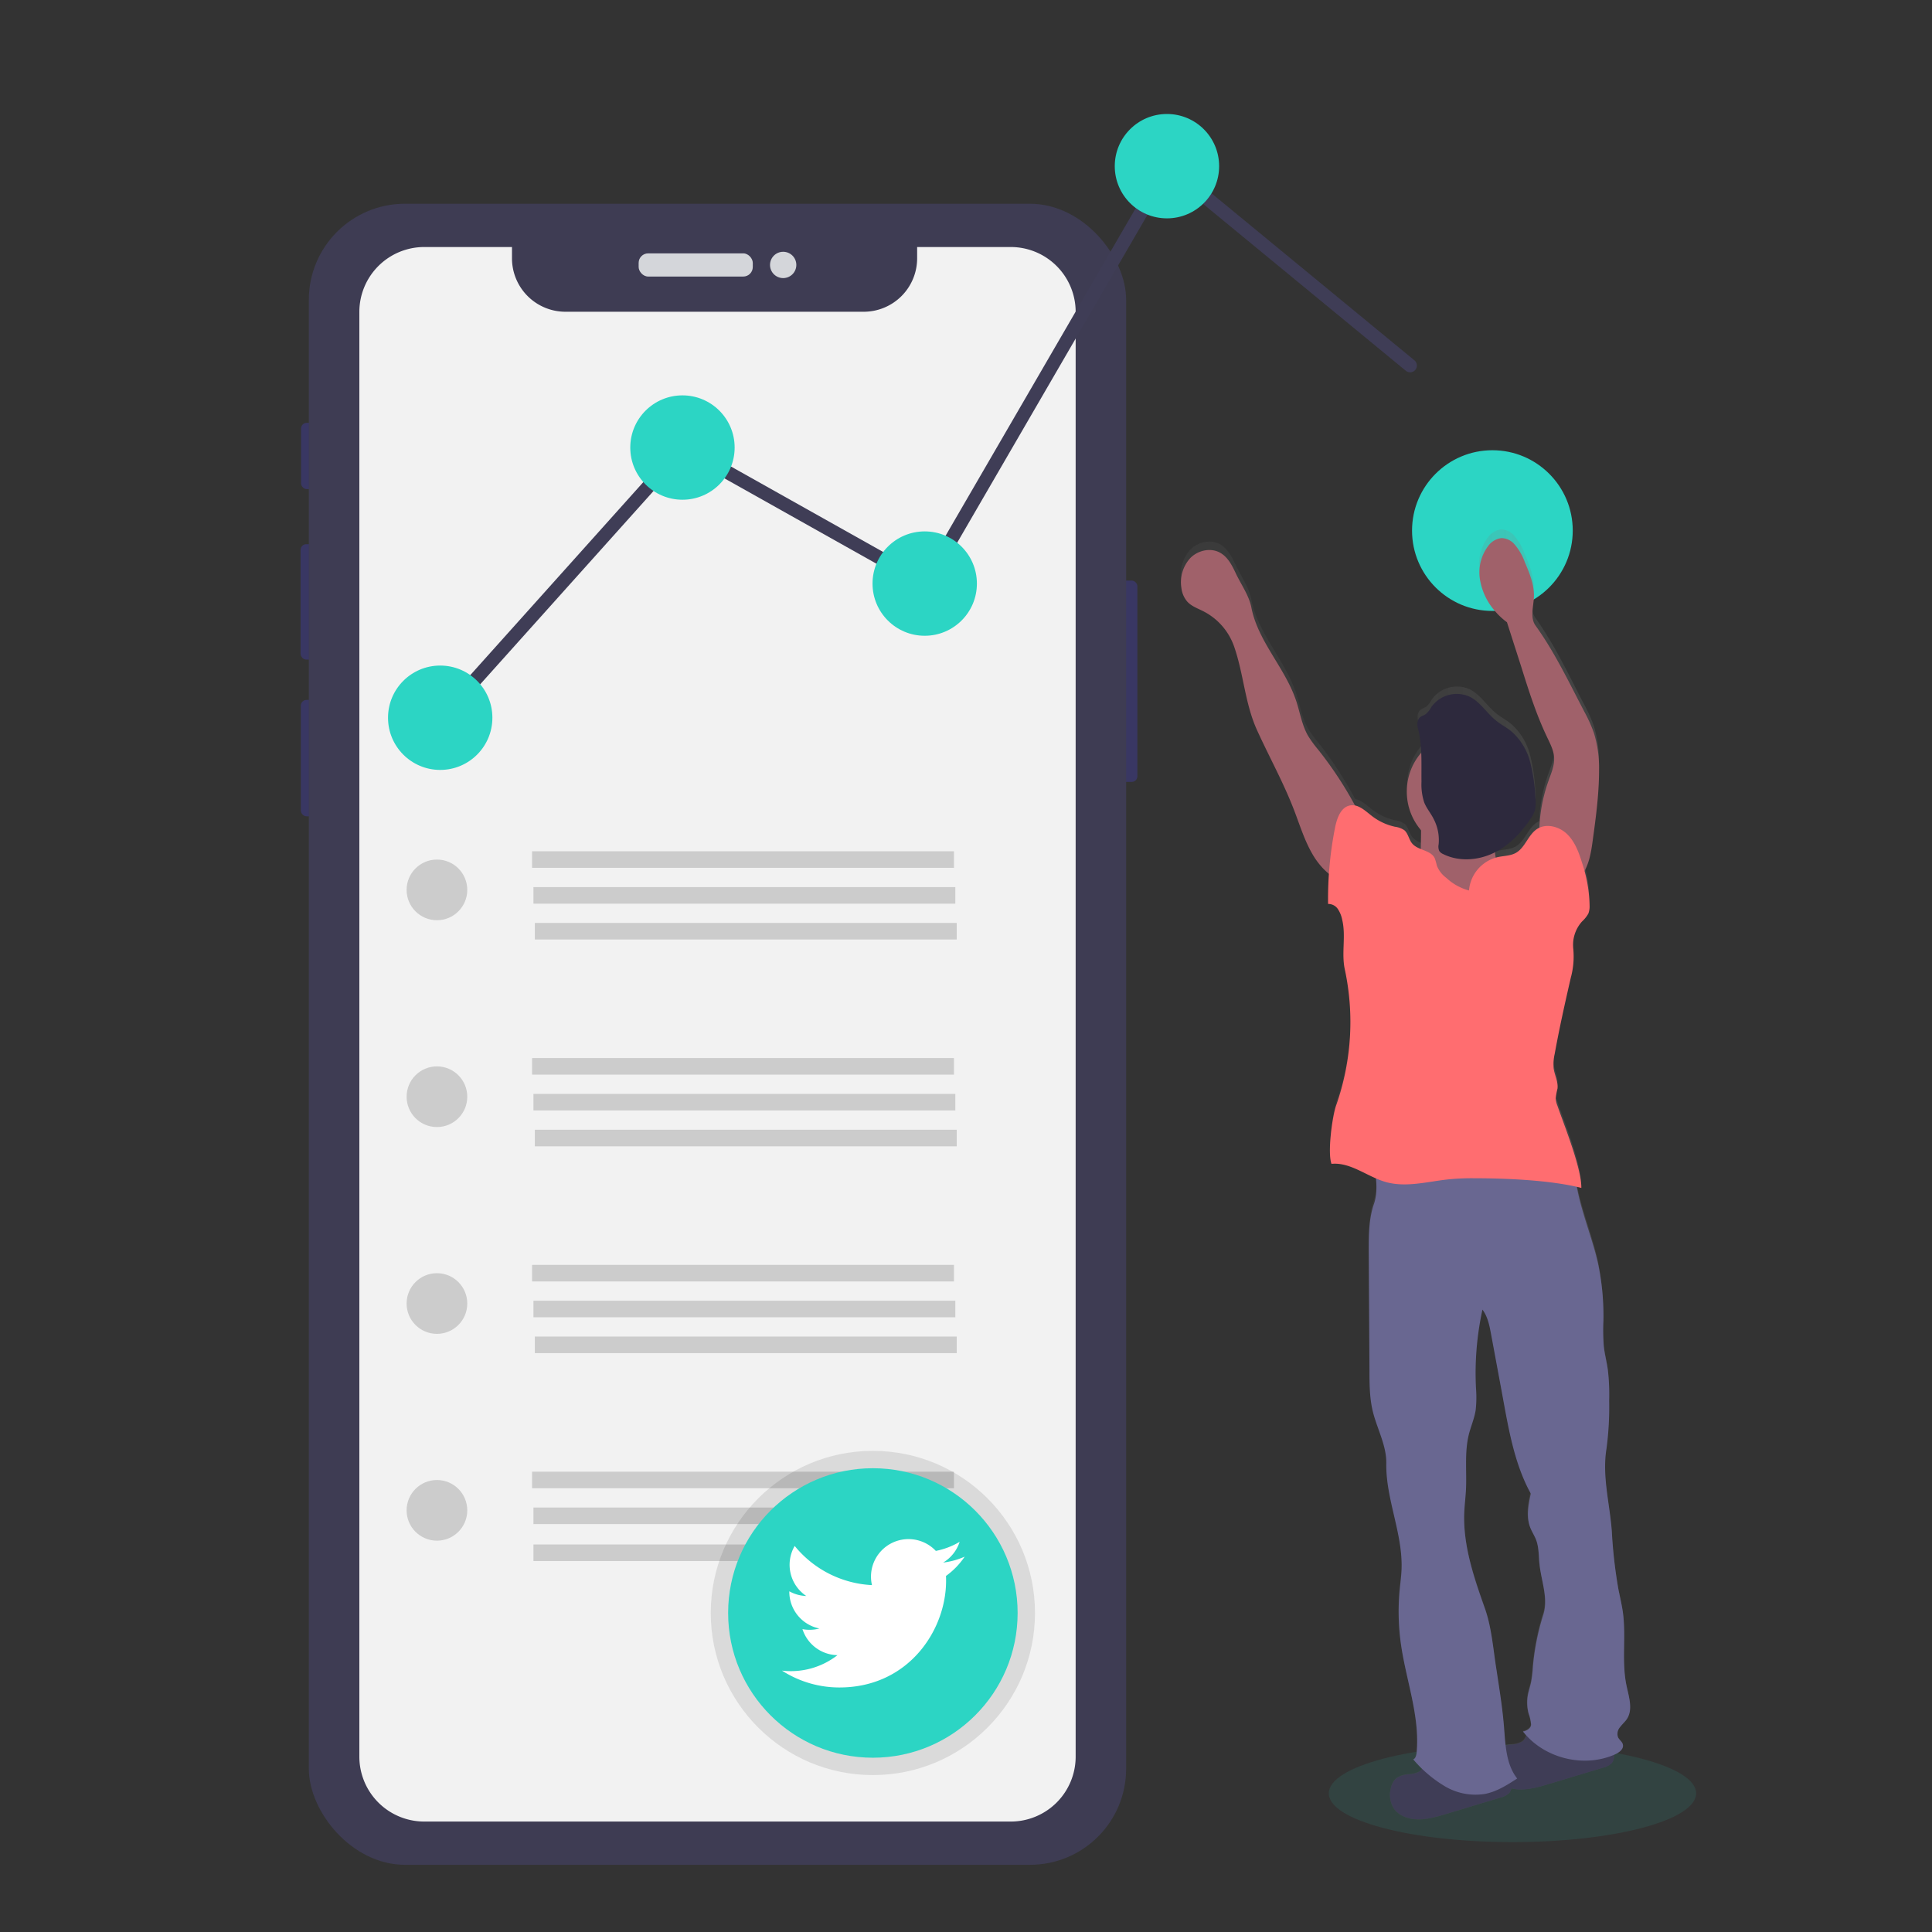 <svg id="Capa_1" data-name="Capa 1" xmlns="http://www.w3.org/2000/svg" xmlns:xlink="http://www.w3.org/1999/xlink" viewBox="0 0 1000 1000"><rect x="0" y="0" width="1000" height="1000" fill="#333333" stroke="none"/><defs><style>.cls-1{opacity:0.9;}.cls-2{fill:#3a3768;}.cls-3{fill:#3f3d56;}.cls-4{fill:#e6e8ec;}.cls-5{fill:#f2f2f2;}.cls-6{fill:#ccc;}.cls-7,.cls-9{opacity:0.1;isolation:isolate;}.cls-8,.cls-9{fill:#2cd5c4;}.cls-10{fill:none;stroke:#3f3d56;stroke-linecap:round;stroke-miterlimit:10;stroke-width:7px;}.cls-11{fill:url(#Degradado_sin_nombre_2);}.cls-12{fill:#696791;}.cls-13{fill:#a0616a;}.cls-14{fill:#ff6d70;}.cls-15{fill:#2d293d;}.cls-16{fill:#fff;}</style><linearGradient id="Degradado_sin_nombre_2" x1="2174.96" y1="2376.33" x2="2407.59" y2="2376.33" gradientTransform="translate(3018.79 2984.21) rotate(180)" gradientUnits="userSpaceOnUse"><stop offset="0" stop-color="gray" stop-opacity="0.25"/><stop offset="0.54" stop-color="gray" stop-opacity="0.12"/><stop offset="1" stop-color="gray" stop-opacity="0.1"/></linearGradient></defs><title>twitterads</title><g class="cls-1"><rect class="cls-2" x="576.07" y="300.5" width="12.64" height="104.21" rx="2.92"/><rect class="cls-2" x="155.83" y="218.86" width="7.09" height="34.31" rx="2.92"/><rect class="cls-2" x="155.58" y="281.67" width="7.99" height="59.73" rx="2.92"/><rect class="cls-2" x="155.71" y="362.28" width="7.61" height="60.24" rx="2.92"/><rect class="cls-3" x="159.85" y="105.46" width="423.04" height="859.76" rx="49.72"/><rect class="cls-4" x="330.56" y="131.14" width="59.08" height="12" rx="4.93"/><circle class="cls-4" cx="405.37" cy="137.13" r="6.81"/></g><path class="cls-5" d="M523.16,127.86H474.71v5.84a27.66,27.66,0,0,1-27.66,27.66H292.65A27.68,27.68,0,0,1,265,133.7v-5.84h-45.4a33.6,33.6,0,0,0-33.6,33.6h0V909.23a33.6,33.6,0,0,0,33.6,33.6H523.16a33.6,33.6,0,0,0,33.6-33.6V161.46A33.6,33.6,0,0,0,523.16,127.86Z"/><circle class="cls-6" cx="226.16" cy="460.61" r="15.7"/><rect class="cls-6" x="275.4" y="440.61" width="218.37" height="8.57"/><rect class="cls-6" x="276.11" y="459.16" width="218.37" height="8.57"/><rect class="cls-6" x="276.83" y="477.71" width="218.37" height="8.57"/><circle class="cls-6" cx="226.16" cy="567.66" r="15.7"/><rect class="cls-6" x="275.4" y="547.65" width="218.37" height="8.57"/><rect class="cls-6" x="276.11" y="566.2" width="218.37" height="8.57"/><rect class="cls-6" x="276.83" y="584.76" width="218.37" height="8.57"/><circle class="cls-6" cx="226.16" cy="674.7" r="15.7"/><rect class="cls-6" x="275.4" y="654.7" width="218.37" height="8.57"/><rect class="cls-6" x="276.11" y="673.25" width="218.37" height="8.57"/><rect class="cls-6" x="276.83" y="691.8" width="218.37" height="8.57"/><circle class="cls-6" cx="226.16" cy="781.75" r="15.7"/><rect class="cls-6" x="275.4" y="761.74" width="218.37" height="8.57"/><rect class="cls-6" x="276.11" y="780.29" width="218.37" height="8.57"/><rect class="cls-6" x="276.11" y="799.42" width="218.37" height="8.57"/><circle class="cls-7" cx="451.8" cy="834.87" r="83.91"/><circle class="cls-8" cx="451.8" cy="834.87" r="74.92"/><ellipse class="cls-9" cx="782.85" cy="928.23" rx="95.07" ry="25.24"/><polyline class="cls-10" points="228.33 371.5 353.72 231.65 479.11 302.06 604.5 86.01 729.88 189.21"/><circle class="cls-8" cx="227.85" cy="371.5" r="27.01"/><circle class="cls-8" cx="353.24" cy="231.65" r="27.01"/><circle class="cls-8" cx="478.63" cy="302.06" r="27.01"/><circle class="cls-8" cx="604.01" cy="86.01" r="27.01"/><circle class="cls-8" cx="772.46" cy="274.63" r="41.59"/><path class="cls-11" d="M611.44,300.13a13.36,13.36,0,0,0,3,7.09c2.15,2.43,5.37,3.55,8.27,5a32.66,32.66,0,0,1,16,18.38c5,14.43,5.59,29.71,11.89,43.64s13.69,27.32,19.13,41.59c3.09,8.1,5.56,16.52,10.09,23.89a37.1,37.1,0,0,0,8.27,9.52c-.34,5.23-.48,10.4-.45,15.62a5.93,5.93,0,0,1,5.08,2.68,15.35,15.35,0,0,1,2.23,5.57c2,8.42-.47,17.39,1.35,25.86a131.56,131.56,0,0,1-4.45,70.76c-2,5.77-4.59,24.84-2.42,30.56,8.08-.82,15.24,4.14,22.8,7.43a31.5,31.5,0,0,1-1.07,13.37c-2.72,7.82-2.71,16.34-2.66,24.61l.37,61.29c0,7.77.1,15.64,2,23.17,2.21,8.48,6.86,17.13,6.71,25.89-.4,18.87,8.52,36.84,7.8,55.56-.13,3.59-.62,7.16-1,10.72a122,122,0,0,0,.71,28.51c2.7,18.8,9.85,37.29,8.07,56.2-.12,1.28-.55,3-1.76,3.47,1.49,1.67,3.06,3.34,4.67,4.93a4.38,4.38,0,0,1-1.29,1.35,13.1,13.1,0,0,1-5.68,1.48,12,12,0,0,0-6.49,2.11,9.32,9.32,0,0,0-2.7,5,13.39,13.39,0,0,0,1.78,11.12,12.49,12.49,0,0,0,5,3.77c6.87,3,14.74.82,21.9-1.35l28-8.5a9.43,9.43,0,0,0,4.56-2.38,4.89,4.89,0,0,0,1.12-2.4c6.19,1.48,13-.34,19.31-2.23l28-8.51a9.23,9.23,0,0,0,4.56-2.38,5.43,5.43,0,0,0,1.15-4.46,5.36,5.36,0,0,0,.62-.25c2.14-1,4.46-2.85,3.94-5.12-.37-1.49-1.86-2.35-2.5-3.72a5.38,5.38,0,0,1,1-5.24c1.1-1.49,2.59-2.72,3.6-4.28,3.24-5,1-11.48-.18-17.29-2.63-12.4-.19-25.35-1.86-37.92-.56-4.23-1.59-8.39-2.4-12.6a256.52,256.52,0,0,1-3.44-30c-1.07-14.38-5.06-28.55-2.77-42.81a166.54,166.54,0,0,0,1.41-25.25,109.78,109.78,0,0,0-.7-16.11c-.58-4-1.6-7.88-2.05-11.88a108.6,108.6,0,0,1-.24-13.5,133.33,133.33,0,0,0-2.76-29.89c-3-13.5-8.56-26.42-10.93-40,.8.18,1.6.36,2.37.57.09-10.4-9-33-12.39-42.87a12.7,12.7,0,0,1-.89-3.79,41.46,41.46,0,0,1,.94-5.09c.43-3.6-1.49-7-2-10.61a25.22,25.22,0,0,1,.55-7.55c2.4-13.29,5.37-26.48,8.34-39.66a42.37,42.37,0,0,0,1.32-14.66,18.4,18.4,0,0,1,4.46-14.6,17.35,17.35,0,0,0,3.29-4.14,10.51,10.51,0,0,0,.66-4.15,66.49,66.49,0,0,0-2.68-18.05c2.62-4.73,3.58-10.56,4.34-16.05,1.66-12.14,3.33-24.33,3.27-36.59a61.91,61.91,0,0,0-2.68-19.31,76.75,76.75,0,0,0-5.08-11.2c-7.81-15.05-15.28-30.88-25.14-44.67-3-4.19-1.1-10-.9-15.13.23-6.24-2.24-12.23-4.66-18a29.45,29.45,0,0,0-5.59-9.61,9,9,0,0,0-6.53-3,9.85,9.85,0,0,0-7,4.26,23,23,0,0,0-4.17,17.19,33.24,33.24,0,0,0,7.56,16.23,36.47,36.47,0,0,0,6.52,6.2q3.69,11.7,7.43,23.39c3.92,12.4,7.84,24.87,13.37,36.6,1.62,3.4,3.4,6.86,3.59,10.62.21,4.06-1.48,7.92-2.84,11.74a82.92,82.92,0,0,0-4.78,24.74,10.15,10.15,0,0,0-1.25.69c-4.68,3.06-6.15,9.73-11,12.46-2.84,1.59-6.28,1.49-9.46,2.21a3.18,3.18,0,0,0-.86.24c-.12-.59-.24-1.17-.31-1.78a4.35,4.35,0,0,1,0-1.14,50,50,0,0,0,18.46-17.59,16.21,16.21,0,0,0,2.18-4.46,17.32,17.32,0,0,0,.23-5.79,92.55,92.55,0,0,0-2.75-19.09,31.79,31.79,0,0,0-9.94-16.18c-2.44-2-5.24-3.43-7.66-5.4-4.73-3.82-8-9.46-13.37-12.3A16.09,16.09,0,0,0,741,362.15a11.72,11.72,0,0,1-3,3.77,28.17,28.17,0,0,0-2.76,1.49c-1.64,1.3-1.73,3.81-1.19,5.85A61,61,0,0,1,735.72,386a31.2,31.2,0,0,0-.09,40.36c0,2.76,0,5.52-.1,8.29a7.54,7.54,0,0,1-.11,1.57,10.75,10.75,0,0,1-4.45-3c-1.67-2.08-2-5.14-4-6.85a11.34,11.34,0,0,0-4.87-1.78A30.25,30.25,0,0,1,710.22,419c-2.75-2.13-5.6-4.84-8.81-5.47a195.92,195.92,0,0,0-19.31-29.47,56.4,56.4,0,0,1-5.05-6.94c-3.2-5.57-4.15-12.12-6.17-18.22-5.64-17.11-19.72-30.84-23.15-48.54-1.25-6.42-5.32-12-8.12-17.92-1.88-4-4-8.21-7.73-10.5-4.86-3-11.58-1.61-15.62,2.39A18.75,18.75,0,0,0,611.44,300.13ZM787.8,901.27a13.16,13.16,0,0,1-5.67,1.48,27,27,0,0,0-3,.48c-.38-3.12-.58-6.29-.82-9.36-.79-10.09-2.36-20.1-3.92-30.1C772.78,853.38,772,842,768.48,832c-5.69-16.25-11.46-33-10.73-50.21.16-3.91.65-7.79.86-11.68.48-9.64-.87-19.49,1.49-28.86,1-4.26,2.85-8.33,3.53-12.67a59.56,59.56,0,0,0,.15-11.79,157.09,157.09,0,0,1,3.37-40.63c2.77,3.61,3.67,8.27,4.46,12.75l5.57,30.21c3.31,17.93,6.24,36.94,15,52.89-1.24,5.75-2.45,11.89-.42,17.38.88,2.38,2.32,4.46,3.21,6.87,1.49,4,1.28,8.39,1.72,12.62,1,8.92,4.65,17.68,1.95,26.28a128,128,0,0,0-5.39,27.27,68.13,68.13,0,0,1-.89,7.68c-.48,2.29-1.25,4.46-1.68,6.8a22.41,22.41,0,0,0,.43,9.91,20.87,20.87,0,0,1,1.22,5.57c0,1.9-2.34,3.27-4.21,3.57.55.71,1.15,1.39,1.75,2.06A6.45,6.45,0,0,1,787.8,901.27Z"/><path class="cls-3" d="M729.14,918.41a12,12,0,0,0-6.49,2.11,9.1,9.1,0,0,0-2.7,4.93,13.16,13.16,0,0,0,1.78,11,12.37,12.37,0,0,0,5,3.76c6.87,3,14.74.8,21.9-1.35l28-8.44a9.45,9.45,0,0,0,4.56-2.36,6.17,6.17,0,0,0,.12-7.22,13.93,13.93,0,0,0-5.94-4.74c-8.72-4.25-18.55-5.21-28.13-5.39-3.57,0-7.09-.86-9.51,1.88-1.28,1.49-1,3.08-3,4.34A13.41,13.41,0,0,1,729.14,918.41Z"/><path class="cls-3" d="M782.13,903a12.19,12.19,0,0,0-6.5,2.11,9.23,9.23,0,0,0-2.7,4.93,13.28,13.28,0,0,0,1.78,11,12.61,12.61,0,0,0,5,3.74c6.88,3,14.73.82,21.89-1.34L829.69,915a9.45,9.45,0,0,0,4.56-2.36,6.19,6.19,0,0,0,.12-7.21,14.1,14.1,0,0,0-5.94-4.73c-8.74-4.25-18.57-5.23-28.15-5.41-3.57,0-7.07-.85-9.51,1.9-1.28,1.49-1,3.06-3,4.32A12.9,12.9,0,0,1,782.13,903Z"/><path class="cls-12" d="M757.75,598.63a345.77,345.77,0,0,1,49.75-1.4,10.08,10.08,0,0,1,3.22.5c3.65,1.49,4.22,6.27,4.56,10.18,1.49,15.86,8.41,30.64,11.88,46.18a131.76,131.76,0,0,1,2.77,29.71,108.45,108.45,0,0,0,.23,13.37c.45,4,1.49,7.86,2.05,11.81a108.24,108.24,0,0,1,.7,16A164.13,164.13,0,0,1,831.5,750c-2.29,14.15,1.71,28.22,2.78,42.54a253.94,253.94,0,0,0,3.37,29.87c.82,4.17,1.84,8.3,2.41,12.51,1.66,12.49-.77,25.35,1.85,37.68,1.22,5.77,3.42,12.24.18,17.17-1,1.49-2.49,2.75-3.59,4.25a5.31,5.31,0,0,0-1,5.22c.64,1.35,2.12,2.24,2.49,3.68.58,2.27-1.79,4.13-3.93,5.09-16.12,7.28-36.9,2.16-47.77-11.79,1.87-.3,4.16-1.65,4.2-3.55a19.85,19.85,0,0,0-1.22-5.53,22.35,22.35,0,0,1-.43-9.83c.43-2.29,1.2-4.46,1.68-6.76a65.06,65.06,0,0,0,.89-7.63,126.48,126.48,0,0,1,5.39-27.1c2.71-8.54-1-17.18-1.94-26.1-.45-4.21-.26-8.57-1.73-12.55-.89-2.34-2.33-4.45-3.2-6.8-2-5.48-.82-11.57.41-17.28-8.78-15.85-11.7-34.74-15-52.55l-5.57-30c-.83-4.45-1.73-9.07-4.45-12.67a154.6,154.6,0,0,0-3.37,40.36,60.39,60.39,0,0,1-.15,11.72c-.69,4.31-2.48,8.36-3.54,12.58-2.3,9.32-1,19.09-1.48,28.67-.21,3.88-.7,7.73-.87,11.6-.72,17.12,5,33.75,10.73,49.9,3.49,9.91,4.26,21.17,5.94,31.53,1.49,9.94,3.14,19.88,3.92,29.91.73,9.21,1.06,19.17,6.79,26.41-5.24,3.4-10.65,6.86-16.78,8a31,31,0,0,1-20.68-4,65,65,0,0,1-16.34-13.89c1.2-.41,1.63-2.17,1.75-3.43,1.78-18.8-5.36-37.13-8.06-55.85a120.27,120.27,0,0,1-.72-28.31c.34-3.55.83-7.1,1-10.67.71-18.58-8.25-36.48-7.92-55.08.15-8.72-4.46-17.3-6.71-25.72-2-7.43-2-15.3-2-23l-.37-60.9c0-8.23,0-16.67,2.65-24.44,3.27-9.35-.47-20.09-1-30A123.53,123.53,0,0,0,757.75,598.63Z"/><path class="cls-13" d="M704.8,423.64a194.19,194.19,0,0,0-22.75-35.9,57.72,57.72,0,0,1-5-6.89c-3.19-5.54-4.14-12.05-6.16-18.11-5.65-17-19.73-30.64-23.16-48.22-1.25-6.38-5.32-11.88-8.11-17.82-1.89-4-4-8.16-7.74-10.4-4.86-3-11.57-1.6-15.61,2.38a18.53,18.53,0,0,0-4.78,15.67,13.17,13.17,0,0,0,3,7c2.15,2.42,5.37,3.52,8.27,5a32.45,32.45,0,0,1,16,18.25c5,14.34,5.59,29.52,11.89,43.36s13.69,27.13,19.13,41.28c3.09,8,5.56,16.34,10.09,23.77s11.6,13.65,20.14,14.76a49.65,49.65,0,0,1,2.42-15.86C704.19,436.08,707.48,429.18,704.8,423.64Z"/><path class="cls-13" d="M796.76,434.75a81.89,81.89,0,0,1,4.83-30.86c1.36-3.79,3-7.64,2.83-11.66-.19-3.75-2-7.18-3.59-10.56-5.59-11.67-9.51-24-13.37-36.35L780,322.07a36.6,36.6,0,0,1-6.52-6.16A32.78,32.78,0,0,1,766,299.77a22.67,22.67,0,0,1,4.17-17,9.92,9.92,0,0,1,7-4.25,9.16,9.16,0,0,1,6.54,3,29.39,29.39,0,0,1,5.58,9.54c2.42,5.7,4.89,11.65,4.67,17.83-.21,5.14-2.13,10.87.89,15,9.86,13.7,17.33,29.43,25.15,44.39A75.37,75.37,0,0,1,825,379.36a61.38,61.38,0,0,1,2.67,19.22c0,12.17-1.6,24.29-3.27,36.35-1,7.56-2.43,15.79-8.15,20.8C810.3,448.12,804.33,440.7,796.76,434.75Z"/><circle class="cls-13" cx="758.97" cy="409.73" r="30.82"/><path class="cls-13" d="M773.9,442.18c.74,5.57,3.73,10.56,6.64,15.38,1.75,3,4,6.13,7.42,6.46a150.1,150.1,0,0,1-28,11.26,31.93,31.93,0,0,1-10.22,1.65,24.93,24.93,0,0,1-8.51-2.19,42.31,42.31,0,0,1-24.05-28.1,55.73,55.73,0,0,0,11.46-.88,8.39,8.39,0,0,0,5.61-2.76,9,9,0,0,0,1.16-5c.15-5.14.16-10.3,0-15.44a60.94,60.94,0,0,1,22.4,2.77c3,1,5.94,2.12,8.91,2.88,1.87.47,7,0,8.41,1.08C777.4,430.86,773.38,438.39,773.9,442.18Z"/><path class="cls-14" d="M760.35,460.91a19.38,19.38,0,0,1,14.76-17.24c3.18-.72,6.63-.63,9.47-2.2,4.87-2.72,6.34-9.34,11-12.39s11.32-1.35,15.39,2.5,6.13,9.32,7.8,14.69a74.32,74.32,0,0,1,4,22.5,10.54,10.54,0,0,1-.65,4.12,17,17,0,0,1-3.3,4.11,18.23,18.23,0,0,0-4.46,14.51,41.35,41.35,0,0,1-1.32,14.56c-3,13.1-5.94,26.19-8.33,39.41a24.41,24.41,0,0,0-.55,7.43c.46,3.57,2.44,7,2,10.54a38,38,0,0,0-.94,5.07,12.38,12.38,0,0,0,.89,3.75c3.37,9.79,12.48,32.22,12.39,42.59-15.82-4.05-39.14-5-55.48-5a123.47,123.47,0,0,0-13.46.59c-10.74,1.16-21.73,4.29-32.14,1.4-9.67-2.69-18.23-10.4-28.23-9.44-2.17-5.67.39-24.61,2.42-30.34a129.84,129.84,0,0,0,4.46-70.31c-1.83-8.41.68-17.33-1.35-25.68a15.21,15.21,0,0,0-2.23-5.54,5.94,5.94,0,0,0-5.08-2.66,189.75,189.75,0,0,1,3.71-40c1-4.68,3-10.21,7.77-11,4.25-.73,7.82,2.87,11.23,5.5A30.12,30.12,0,0,0,722,427.92a11.39,11.39,0,0,1,4.87,1.78c2,1.7,2.33,4.74,4,6.81,3,3.7,9.61,3.38,11.72,7.65a27.85,27.85,0,0,1,1.12,3.89,14.35,14.35,0,0,0,4.9,6.33A27.54,27.54,0,0,0,760.35,460.91Z"/><path class="cls-15" d="M733.92,377c-.53-2-.44-4.46,1.19-5.83.82-.63,1.89-.87,2.77-1.48a12.07,12.07,0,0,0,3-3.76A16.12,16.12,0,0,1,761,360.77c5.37,2.8,8.6,8.42,13.37,12.21,2.42,2,5.23,3.41,7.67,5.37A31.52,31.52,0,0,1,792,394.43a91.13,91.13,0,0,1,2.75,18.95,16.89,16.89,0,0,1-.22,5.76,16.07,16.07,0,0,1-2.18,4.46c-4.91,7.43-11.37,14.17-19.46,18s-17.95,4.46-25.94.45a4.56,4.56,0,0,1-2-1.59,5.76,5.76,0,0,1-.31-3.43,23.53,23.53,0,0,0-2.59-13.15c-1.48-3-3.71-5.52-4.9-8.6a29.85,29.85,0,0,1-1.39-10.66C735.63,395.27,736.27,386,733.92,377Z"/><path class="cls-16" d="M499.32,805.72a38.63,38.63,0,0,1-11.14,3.06,19.48,19.48,0,0,0,8.53-10.73,38.91,38.91,0,0,1-12.32,4.7,19.42,19.42,0,0,0-33.06,17.7,55.07,55.07,0,0,1-40-20.27,19.41,19.41,0,0,0,6,25.9,19.18,19.18,0,0,1-8.78-2.43v.25a19.4,19.4,0,0,0,15.56,19,19.57,19.57,0,0,1-5.11.68,19.06,19.06,0,0,1-3.65-.35,19.42,19.42,0,0,0,18.12,13.48,39.21,39.21,0,0,1-28.72,8,54.93,54.93,0,0,0,29.74,8.72c35.68,0,55.2-29.57,55.2-55.2,0-.84,0-1.68-.06-2.51A39.53,39.53,0,0,0,499.32,805.72Z"/></svg>
